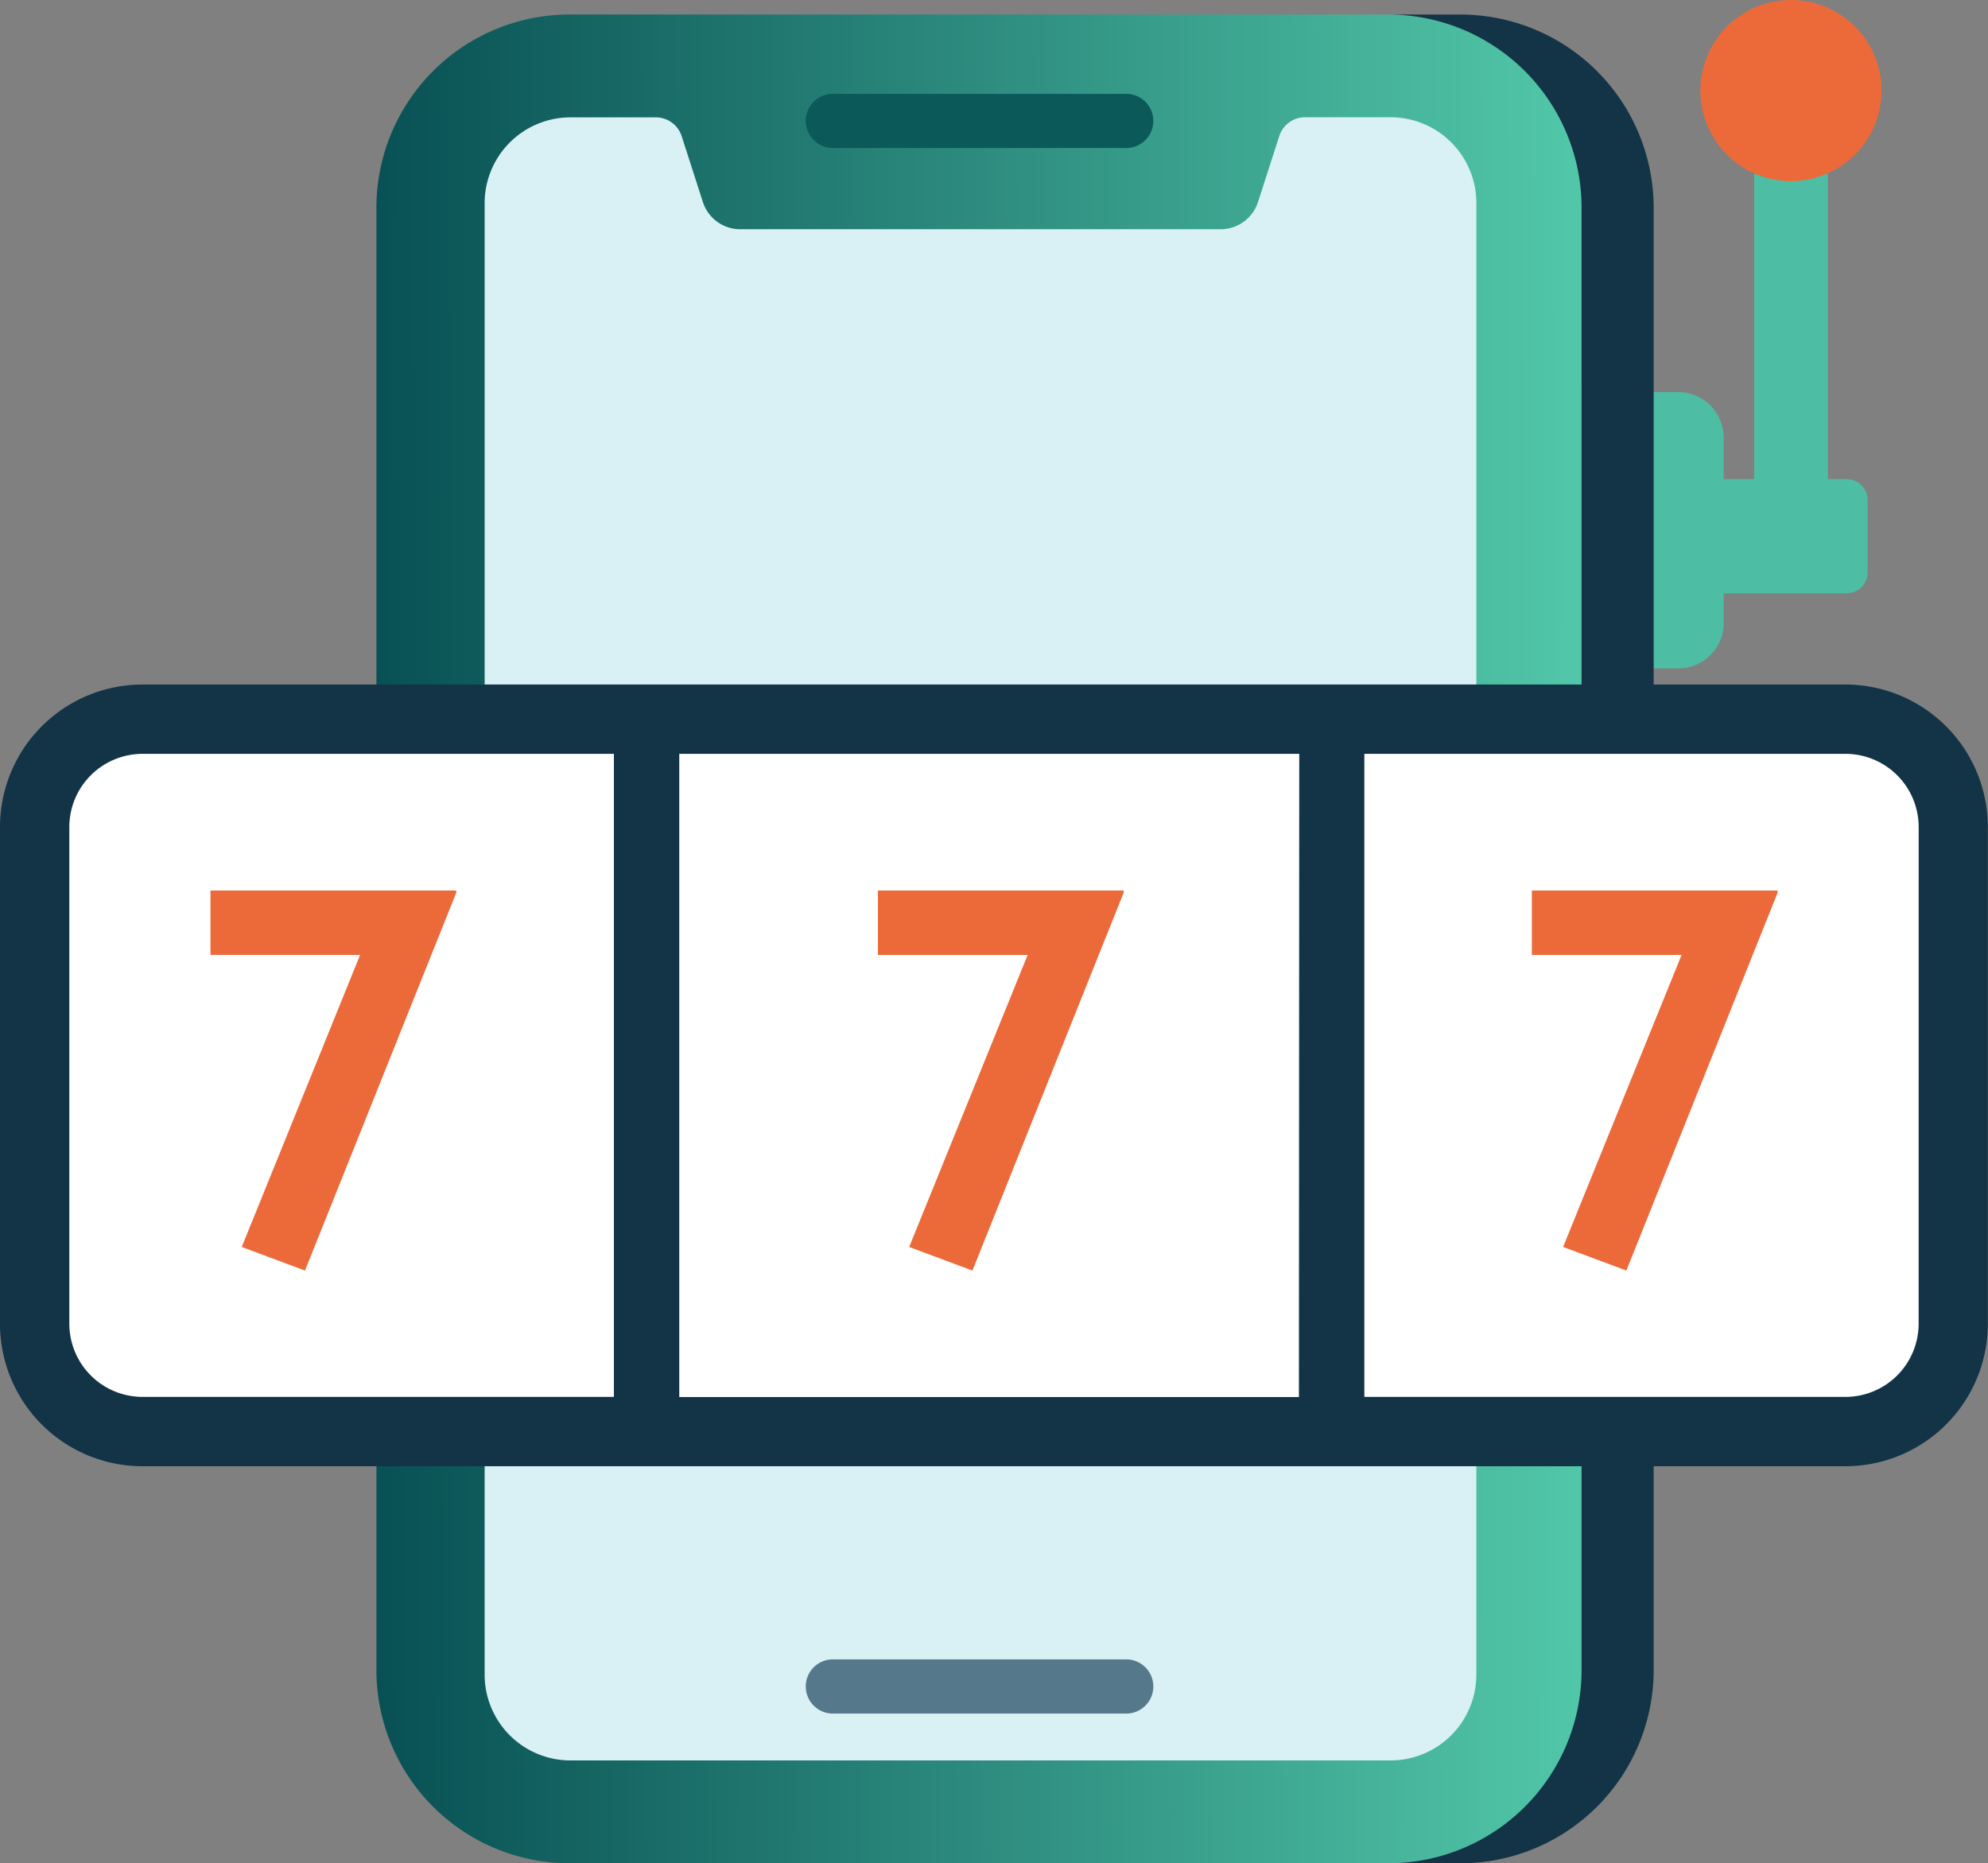 <svg xmlns="http://www.w3.org/2000/svg" xmlns:xlink="http://www.w3.org/1999/xlink" width="59.705" height="55.967" viewBox="0 0 59.705 55.967">
  <rect x="0" y="0" width="59.705" height="55.967" fill="#808080" stroke="none"/>
  <defs>
    <clipPath id="clip-path">
      <rect id="Rectangle_9860" data-name="Rectangle 9860" width="59.705" height="55.966" fill="none"/>
    </clipPath>
    <linearGradient id="linear-gradient" y1="0.293" x2="1.036" y2="0.288" gradientUnits="objectBoundingBox">
      <stop offset="0" stop-color="#085054"/>
      <stop offset="1" stop-color="#55ccac"/>
    </linearGradient>
  </defs>
  <g id="Group_39181" data-name="Group 39181" transform="translate(0 0)">
    <g id="Group_39176" data-name="Group 39176" transform="translate(0 0)">
      <g id="Group_39175" data-name="Group 39175" clip-path="url(#clip-path)">
        <path id="Path_17769" data-name="Path 17769" d="M41.9,13.786h-.564V1.557H39.124V13.786h-.918V12.536a1.365,1.365,0,0,0-1.365-1.365H34.923v8.3h1.919a1.365,1.365,0,0,0,1.365-1.365v-.89H41.9a.628.628,0,0,0,.629-.628V14.415a.629.629,0,0,0-.629-.629" transform="translate(13.56 0.605)" fill="#4dbea3"/>
        <path id="Path_17770" data-name="Path 17770" d="M42.224,2.716A2.72,2.72,0,1,1,39.509,0a2.716,2.716,0,0,1,2.715,2.716" transform="translate(14.283 0.001)" fill="#ec6a3a"/>
      </g>
    </g>
    <g id="Group_39178" data-name="Group 39178" transform="translate(11.305 0.435)">
      <path id="Path_17771" data-name="Path 17771" d="M13.938.313a5.806,5.806,0,0,0-5.795,5.8V50.042a5.806,5.806,0,0,0,5.795,5.8H38.631a5.806,5.806,0,0,0,5.795-5.8V6.116a5.806,5.806,0,0,0-5.795-5.8Z" transform="translate(-8.143 -0.313)" fill="url(#linear-gradient)"/>
    </g>
    <g id="Group_39180" data-name="Group 39180" transform="translate(0 0)">
      <g id="Group_39179" data-name="Group 39179" clip-path="url(#clip-path)">
        <path id="Path_17772" data-name="Path 17772" d="M38,6.115V50.042a5.806,5.806,0,0,1-5.795,5.8h-2.17a5.806,5.806,0,0,0,5.8-5.8V6.115a5.806,5.806,0,0,0-5.8-5.8h2.17A5.806,5.806,0,0,1,38,6.115" transform="translate(11.664 0.122)" fill="#133347"/>
        <path id="Path_17773" data-name="Path 17773" d="M40.268,5.116V49.311a2.578,2.578,0,0,1-2.574,2.578H13.058a2.578,2.578,0,0,1-2.574-2.578V5.116a2.578,2.578,0,0,1,2.574-2.577h2.571A.814.814,0,0,1,16.4,3.1l.637,1.977a1.179,1.179,0,0,0,1.125.822H32.587a1.18,1.18,0,0,0,1.125-.822L34.349,3.1a.813.813,0,0,1,.775-.564h2.571a2.578,2.578,0,0,1,2.574,2.577" transform="translate(4.071 0.986)" fill="#d9f0f4"/>
        <path id="Path_17774" data-name="Path 17774" d="M27.076,2.03h-8.81a.814.814,0,1,0,0,1.627h8.81a.814.814,0,0,0,0-1.627" transform="translate(6.776 0.789)" fill="#0c595a"/>
        <path id="Path_17775" data-name="Path 17775" d="M27.076,35.9h-8.81a.814.814,0,1,0,0,1.627h8.81a.814.814,0,0,0,0-1.627" transform="translate(6.776 13.94)" fill="#56788b"/>
        <path id="Path_17776" data-name="Path 17776" d="M55.136,36.955H3.985A3.234,3.234,0,0,1,.75,33.721V18.8a3.236,3.236,0,0,1,3.235-3.236H55.136A3.237,3.237,0,0,1,58.372,18.8V33.721a3.236,3.236,0,0,1-3.236,3.235" transform="translate(0.291 6.042)" fill="#fff"/>
        <path id="Path_17777" data-name="Path 17777" d="M55.429,14.809H4.276A4.282,4.282,0,0,0,0,19.086V34.012a4.281,4.281,0,0,0,4.276,4.276H55.429A4.281,4.281,0,0,0,59.7,34.012V19.086a4.282,4.282,0,0,0-4.276-4.277m-16.414,21.4H20.4V16.891h18.62ZM2.082,34.012V19.086a2.2,2.2,0,0,1,2.194-2.195H18.437V36.205H4.276a2.2,2.2,0,0,1-2.194-2.194m55.54,0a2.2,2.2,0,0,1-2.194,2.194H40.975V16.891H55.429a2.2,2.2,0,0,1,2.194,2.195Z" transform="translate(0 5.751)" fill="#133347"/>
        <path id="Path_17778" data-name="Path 17778" d="M11.935,19.266v.064L7.392,30.681l-1.9-.709L9.047,21.2H4.553V19.266Z" transform="translate(1.768 7.481)" fill="#ec6a3a"/>
        <path id="Path_17779" data-name="Path 17779" d="M26.373,19.266v.064L21.831,30.681l-1.9-.709,3.558-8.77H18.992V19.266Z" transform="translate(7.374 7.481)" fill="#ec6a3a"/>
        <path id="Path_17780" data-name="Path 17780" d="M40.52,19.266v.064L35.977,30.681l-1.9-.709,3.558-8.77H33.138V19.266Z" transform="translate(12.867 7.481)" fill="#ec6a3a"/>
      </g>
    </g>
  </g>
</svg>

